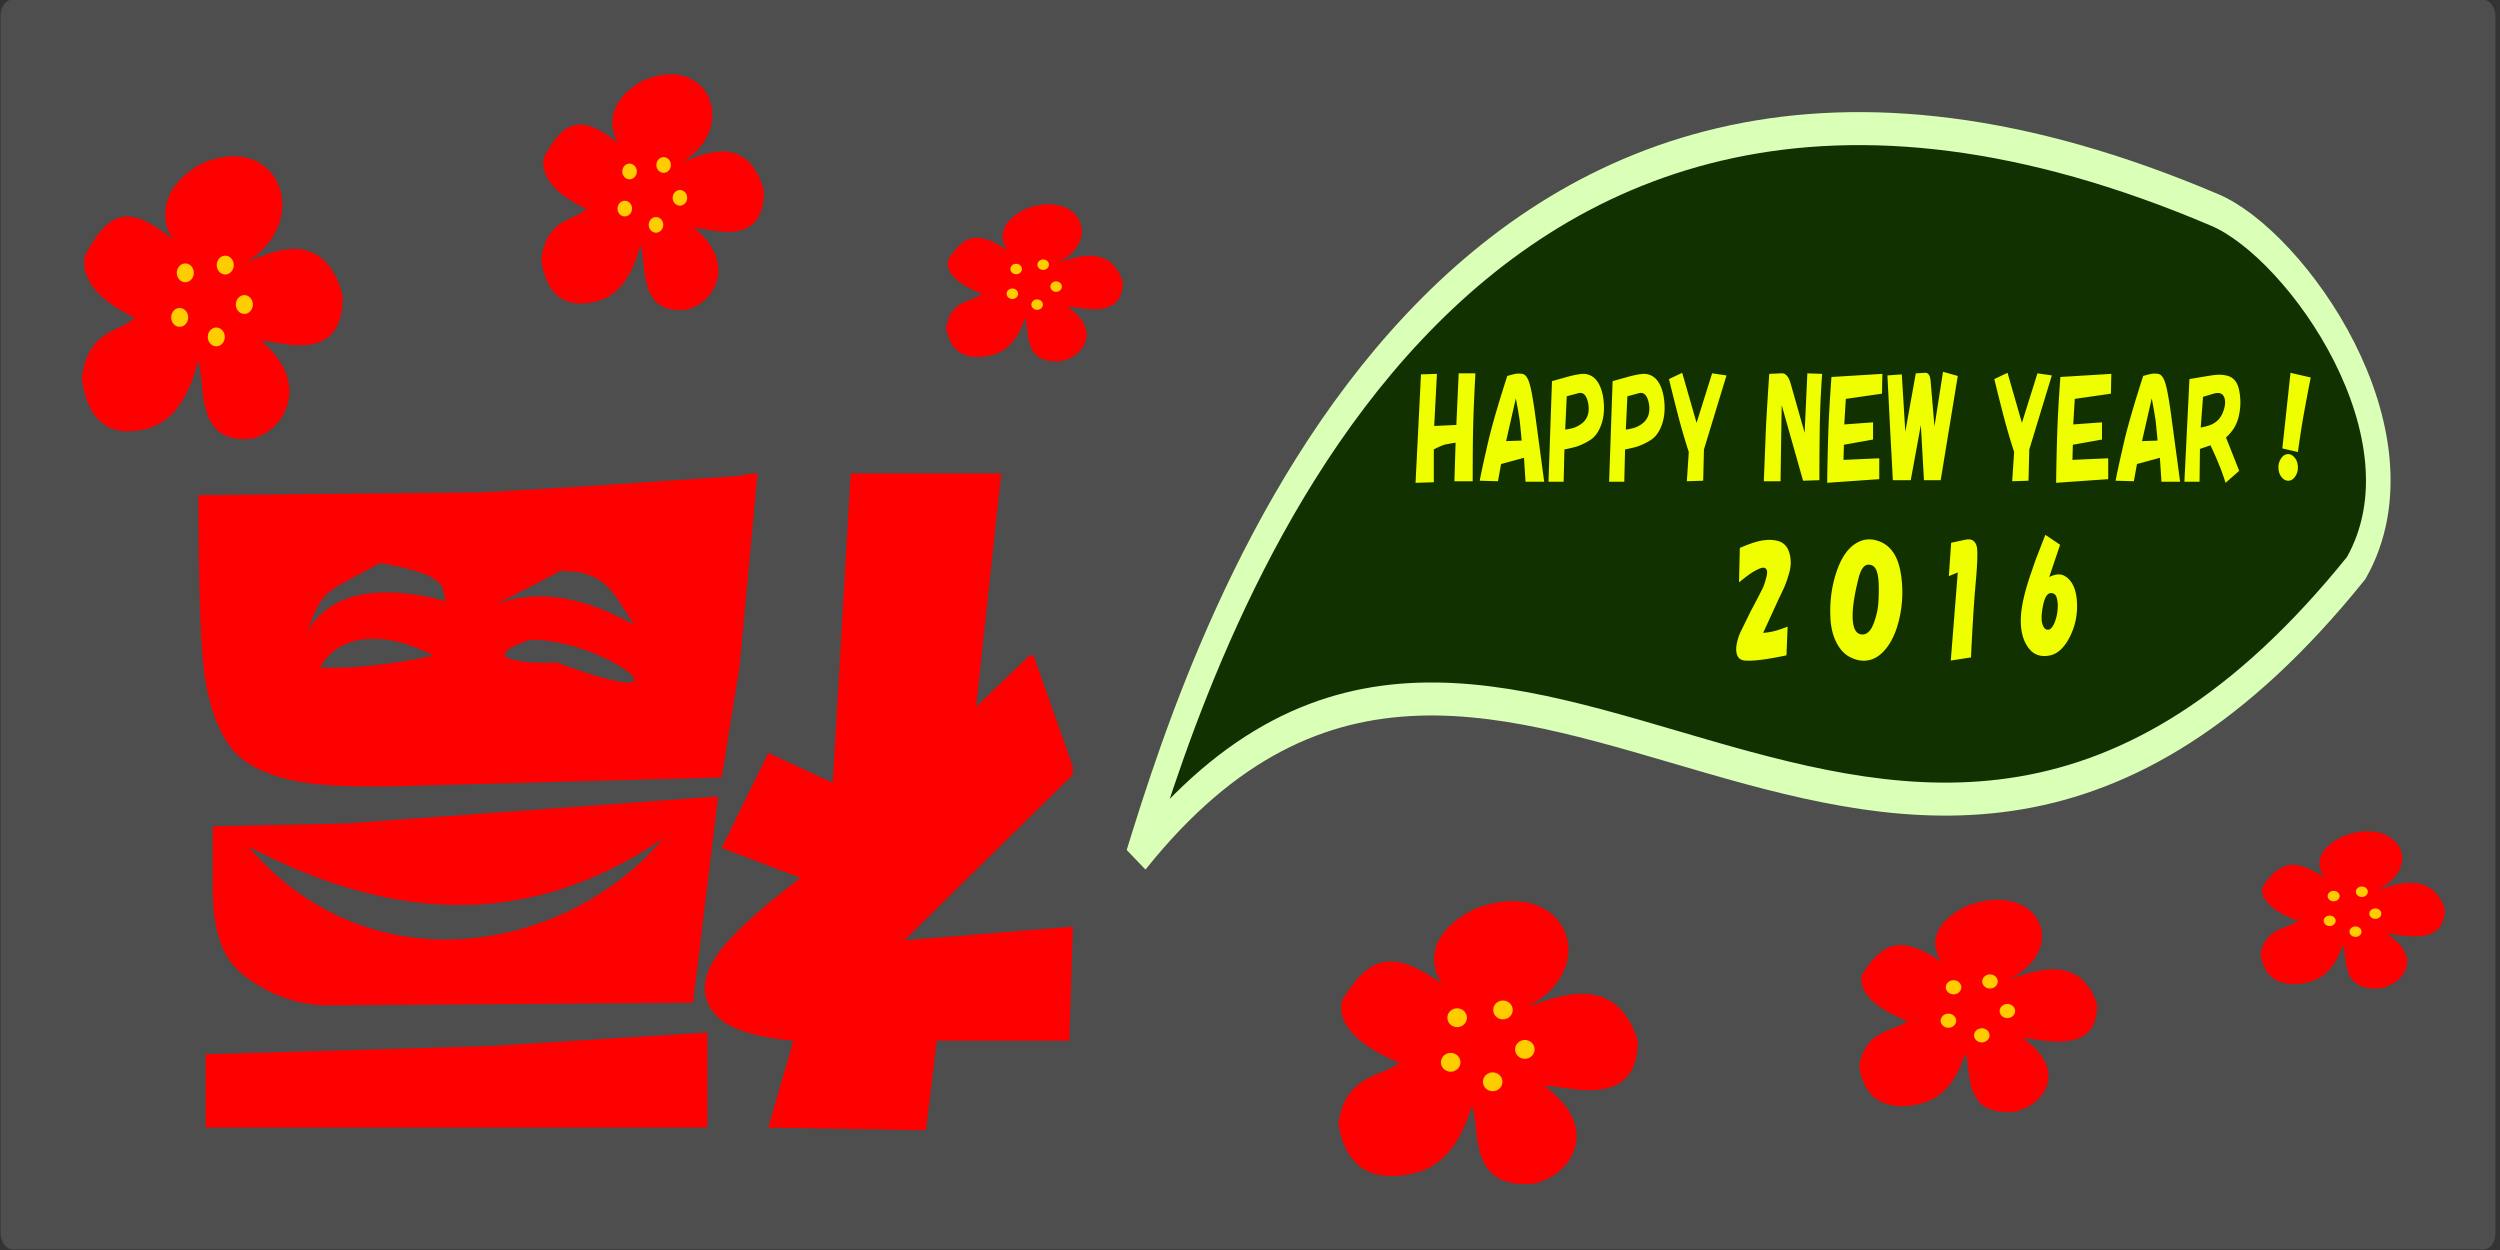 <?xml version="1.0"?>
<svg xmlns="http://www.w3.org/2000/svg" width="600" height="300" viewBox="0 0 600 300">
  <rect x="0" y="0" width="600" height="300" fill="#333333" stroke="none"/>
  <g style="line-height:125%;-inkscape-font-specification:HGPSoeiKakupoptai" font-size="34.362" font-weight="400" letter-spacing="0" word-spacing="0" fill="#469100" font-family="HGPSoeiKakupoptai">
    <g transform="matrix(.695 0 0 .932 34.002 -428.735)">
      <rect ry="4.08" y="459.931" x="-48.731" height="321.829" width="861.542" fill="#4e4e4e" fill-rule="evenodd"/>
      <rect transform="translate(53.018 -52.626)" style="line-height:125%;-inkscape-font-specification:HGPSoeiKakupoptai" width="862.734" height="317.714" x="-101.91" y="515.373" ry="6.827" fill="none"/>
      <path d="M321.563 659.51l-58.161 42.635 58.16-3.494-1.237 29.355H274.54l-3.712 23.066-54.45-.7 8.663-22.366c-14.024-.932-23.1-3.261-27.224-6.99-5.775-5.125-4.125-11.415 4.95-18.87 5.775-4.66 14.025-10.019 24.75-16.076l-27.225-7.689 16.087-24.463 22.274 7.689 6.188-79.68h51.973l-8.662 60.11 18.562-13.28h1.238l13.612 28.656zM22.095 635.746c-1.65-6.99-2.475-23.066-2.475-48.228l97.76-.698 32.175-1.398 55.686-2.796 6.187-.7h1.238l-6.188 49.626-6.187 28.657-103.948 2.097c-18.149.465-31.349.232-39.599-.7-12.374-1.397-21.036-4.426-25.987-9.086-4.124-4.193-7.012-9.785-8.662-16.774zm168.296 82.475l-126.222.7c-6.6-.001-13.2-1.166-19.8-3.496-7.424-2.796-12.374-5.824-14.85-9.086-3.299-4.194-4.949-9.785-4.949-16.775V672.79l45.786-.7 128.697-6.989zm4.95 7.689v24.463H22.095V731.5l97.76-2.097zm-50.726-118.882l-21.692 8.448c15.688-4.165 31.377-1.012 47.065 5.409-7.58-8.826-9.927-13.857-25.373-13.857zm-10.739 17.758c-23.6 6.203 9.652 6.297 9.092 5.714 52.847 14.802 16.553-6.31-9.092-5.714zm-97.003 53.222c41.674 36.604 109.805 27.501 143.26-2.077-38.703 19.504-84.323 25.165-143.26 2.077zm20.26-55.026c8.773-12.59 30.975-11.606 47.893-8.144-1.851-3.282 2.563-6.564-22.725-9.846-19.928 8.202-19.707 6.55-25.168 17.99zm1.442 17.08c-5.36-14.19-5.855-3.67 42.115-11.204-18.984-7.692-40.243-5.96-42.115 11.203z" font-size="303.917" fill="red"/>
      <path d="M344.076 680.523c23.666-57.082 106.34-250.82 371.904-166.4 27.992 8.898 74.802 57.84 48.744 92.166-160.968 149.12-293.591-43.864-420.648 74.234z" style="line-height:125%;-inkscape-font-specification:HGPSoeiKakupoptai" fill="#113200" stroke="#daffb7" stroke-width="8.497"/>
      <g style="line-height:125%;-inkscape-font-specification:HGPSoeiKakupoptai" fill="#efff00">
        <path d="M446.206 584.209l-6.309.134 1.88-27.92 5.503-.133-.94 13.422 7.651-.268.805-13.289h5.772c-.447 6.175-.716 11.096-.805 14.765-.09 2.774-.134 7.114-.134 13.02h-6.31l.404-9.933c-2.148.269-3.446.448-3.893.537-1.074.269-2.282.671-3.624 1.208zM464.998 573.739c1.252-4.027 3.445-9.664 6.577-16.913 1.253-.268 2.192-.447 2.819-.536.626-.09 1.387-.09 2.281 0 1.074.089 1.924.894 2.55 2.416.538 1.252 1.164 3.758 1.88 7.516l3.221 17.852h-6.443l-.536-6.174-7.92 1.61-1.074 4.43-6.308-.134c.626-2.416 1.61-5.772 2.953-10.067zm6.174-.134l5.37-.134a167.65 167.65 0 00-.672-5.101c-.268-1.432-.716-3.356-1.342-5.772zM496.272 574.813c-.894.268-2.55.581-4.966.94l-.268 8.321h-5.235l1.208-25.905 5.772-1.208c2.326-.448 4.071-.671 5.234-.671 2.059.089 3.67.805 4.833 2.147 1.073 1.253 1.745 2.908 2.013 4.967.268 2.237 0 4.205-.805 5.906-.806 1.7-1.924 2.953-3.356 3.758-1.163.626-2.64 1.208-4.43 1.745zm-4.16-12.752l-.537 8.59c1.52-.178 2.595-.357 3.221-.536 1.521-.448 2.684-1.03 3.49-1.745.716-.626 1.163-1.387 1.342-2.282.18-.984.045-2.013-.403-3.087-.626-1.432-1.655-2.014-3.087-1.745zM517.212 574.813c-.895.268-2.55.581-4.967.94l-.268 8.321h-5.235l1.208-25.905 5.772-1.208c2.327-.448 4.071-.671 5.235-.671 2.058.089 3.669.805 4.832 2.147 1.074 1.253 1.745 2.908 2.013 4.967.269 2.237 0 4.205-.805 5.906-.805 1.7-1.924 2.953-3.356 3.758-1.163.626-2.64 1.208-4.43 1.745zm-4.161-12.752l-.537 8.59c1.521-.178 2.595-.357 3.221-.536 1.522-.448 2.685-1.03 3.49-1.745.716-.626 1.164-1.387 1.343-2.282.178-.984.044-2.013-.403-3.087-.627-1.432-1.656-2.014-3.087-1.745zM531.977 556.021l4.966 12.886 5.37-12.752 4.966.537-7.786 19.06-.268 8.054-5.638.134.672-7.516a151.404 151.404 0 01-3.356-8.457 473.74 473.74 0 01-3.49-10.335zM560.836 571.323c.178-3.132.581-8.143 1.208-15.033l4.16-.135c1.343-.09 2.372.671 3.088 2.282l4.966 13.02.94-15.302 5.1.135c-.447 4.742-.716 9.172-.805 13.288a667.8 667.8 0 00-.134 14.094l-5.638.134-7.382-19.463-.403 19.597h-5.772c.358-6.532.582-10.738.672-12.617zM582.446 571.189c.179-3.938.537-8.636 1.074-14.094l17.584-.805-.135 5.1-12.483 1.342-.537 6.578 9.933-.537v4.43l-10.067 1.341-.134 3.893 12.349-.403v5.37l-17.987.939c.09-5.011.224-9.396.403-13.154zM619.09 569.846l2.953-14.093 5.1 1.073-5.905 26.846h-5.772l-1.074-14.228-3.49 14.228h-6.174l-.94-13.02-.94-13.96 4.967-.268 1.208 14.765 3.624-15.034 3.087-.134c1.164-.09 1.835.582 2.014 2.013zM644.325 556.021l4.966 12.886 5.369-12.752 4.966.537-7.785 19.06-.268 8.054-5.638.134.671-7.516a151.4 151.4 0 01-3.355-8.457 473.76 473.76 0 01-3.49-10.335zM661.506 571.189c.179-3.938.536-8.636 1.073-14.094l17.584-.805-.134 5.1-12.483 1.342-.537 6.578 9.933-.537v4.43l-10.067 1.341-.135 3.893 12.35-.403v5.37l-17.987.939c.09-5.011.224-9.396.403-13.154zM684.593 573.739c1.252-4.027 3.445-9.664 6.577-16.913 1.252-.268 2.192-.447 2.818-.536.627-.09 1.387-.09 2.282 0 1.074.089 1.924.894 2.55 2.416.537 1.252 1.164 3.758 1.88 7.516l3.221 17.852h-6.443l-.537-6.174-7.919 1.61-1.074 4.43-6.308-.134c.626-2.416 1.61-5.772 2.953-10.067zm6.174-.134l5.369-.134a167.673 167.673 0 00-.671-5.101c-.269-1.432-.716-3.356-1.342-5.772zM710.767 575.618l-.134 8.456h-5.235l1.745-26.442 6.443-.806 1.208-.134c2.237-.268 4.116-.223 5.637.134 2.058.448 3.356 1.7 3.893 3.759.626 2.326.537 4.653-.269 6.98-.447 1.252-1.163 2.37-2.147 3.355a14.028 14.028 0 01-2.148 1.745l4.564 8.59-4.698 3.088c-.985-2.237-1.745-3.803-2.282-4.698-.806-1.521-1.79-3.177-2.953-4.966zm1.074-13.423l-.806 7.92c1.88-.269 3.266-.582 4.161-.94 1.61-.626 2.774-1.61 3.49-2.953.805-1.52.984-2.774.537-3.758-.268-.626-.805-1.03-1.61-1.208-.627-.09-1.343-.045-2.148.134zM738.82 582.732c-.626-.626-.94-1.432-.94-2.416 0-.895.359-1.7 1.074-2.416.627-.626 1.387-.94 2.282-.94s1.7.358 2.416 1.074c.627.627.94 1.432.94 2.416 0 .895-.358 1.7-1.074 2.416-.626.627-1.387.94-2.282.94s-1.7-.358-2.416-1.074zm.403-7.248l2.819-19.463 6.98 1.208a405.39 405.39 0 00-2.282 8.993c-.627 2.506-1.343 5.906-2.148 10.202zM551.875 601.121c2.774-.895 4.967-1.476 6.577-1.745 2.595-.447 4.877-.447 6.846 0 2.237.537 3.58 1.924 4.027 4.161.268 1.253.134 2.595-.403 4.027s-1.118 2.685-1.745 3.758l-1.879 2.953-5.37 8.725c1.343-.09 2.506-.224 3.49-.402 1.075-.18 2.73-.582 4.967-1.209l-.402 7.383c-6.801 1.074-11.589 1.521-14.363 1.342-1.253-.09-2.103-.492-2.55-1.208-.537-.895-.582-2.058-.134-3.49.268-.984.76-2.013 1.476-3.087l3.356-5.1a172.695 172.695 0 004.027-5.772c.358-.537.76-1.432 1.208-2.685.358-.984.402-1.655.134-2.013-.268-.448-.76-.627-1.477-.537-.715.09-1.79.447-3.221 1.074-1.163.537-2.774 1.431-4.832 2.684zM585.027 625.148c-1.138-1.79-1.763-3.893-1.877-6.309-.228-4.027.455-7.83 2.048-11.41 1.82-4.115 4.436-6.755 7.849-7.918 1.82-.627 3.697-.761 5.631-.403 2.503.447 4.494 1.432 5.972 2.953 1.593 1.61 2.617 3.937 3.072 6.98a22.501 22.501 0 01-.341 8.724c-1.024 4.296-2.901 7.562-5.631 9.799-1.82 1.521-3.868 2.371-6.143 2.55-1.934.18-3.982-.179-6.143-1.074-1.82-.805-3.3-2.102-4.437-3.892zm5.802-6.577c0 3.221 1.137 4.832 3.412 4.832 1.024 0 1.934-.403 2.73-1.208.797-.806 1.536-2.237 2.219-4.295.455-1.343.683-3.446.683-6.31 0-2.594-.399-4.339-1.195-5.234-.569-.626-1.365-.94-2.389-.94-1.479 0-2.616 1.164-3.413 3.49-1.365 4.027-2.047 7.249-2.047 9.665zM624.726 630.114l2.416-22.684-3.087.94.805-8.591 5.101-.805c2.058-.269 3.31.358 3.758 1.879.18.537.224 1.745.135 3.624-.09 1.7-.314 3.982-.672 6.845-.536 4.743-1.029 10.739-1.476 17.987zM654.02 604.187l3.357-6.443 5.1 2.55-3.758 8.323c2.147-.806 3.937-.895 5.369-.269 2.416 1.074 3.803 3.132 4.16 6.175.359 3.132-.312 6.085-2.012 8.859-1.88 3.042-4.206 4.832-6.98 5.369-3.132.537-5.593 0-7.383-1.611-2.416-2.148-3.355-5.28-2.818-9.396.357-2.595 1.431-5.861 3.221-9.798zm2.283 16.376c.447 1.163 1.163 1.7 2.147 1.61.806-.089 1.522-.715 2.148-1.879a8.994 8.994 0 001.074-4.295c0-.805-.134-1.521-.403-2.147-.268-.627-.76-.985-1.476-1.074-1.522-.269-2.595.805-3.222 3.221-.537 2.058-.626 3.58-.268 4.564z"/>
      </g>
      <path d="M153.57 513.787c-18.442-6.347-14.545-13.439-14.545-13.439 7.285-10.182 13.583-10.553 25.972-3.244-.55 0-8.563-9.121 7.792-16.219 23.097-7.615 33.566 11.877 14.025 20.853 4.521-1.006 22.271-8.673 28.05 7.415.136 15.894-20.796 8.902-23.894 9.731 14.686 8.945 6.95 19.01-2.597 20.853-17.495 1.526-13.796-11.852-16.103-16.682-3.898 10.807-9.978 13.825-16.623 14.828-3.624.407-15.295 2.065-17.661-11.121 2.013-10.848 11.607-9.793 15.583-12.975z" fill="red"/>
      <path d="M180.139 500.49a2.503 2.015 0 00-1.918.829 2.503 2.015 0 00.554 2.816 2.503 2.015 0 003.495-.446 2.503 2.015 0 00-.554-2.816 2.503 2.015 0 00-1.577-.383zm-11.729 1.665a2.503 2.015 0 00-1.4.383 2.503 2.015 0 00-.555 2.816 2.503 2.015 0 003.497.446 2.503 2.015 0 00.554-2.816 2.503 2.015 0 00-2.096-.83zm17.565 6.795a2.503 2.015 0 00-2.488 1.391 2.503 2.015 0 001.607 2.54 2.503 2.015 0 003.153-1.295 2.503 2.015 0 00-1.607-2.539 2.503 2.015 0 00-.665-.097zm-19.187 2.769a2.503 2.015 0 00-.739.098 2.503 2.015 0 00-1.606 2.54 2.503 2.015 0 003.154 1.294 2.503 2.015 0 001.607-2.54 2.503 2.015 0 00-2.416-1.392zm10.82 4.187a2.503 2.015 0 00-2.502 2.015 2.503 2.015 0 002.502 2.016 2.503 2.015 0 002.503-2.016 2.503 2.015 0 00-2.503-2.015z" fill="#fc0"/>
      <path d="M290.156 535.698c-14.626-4.23-11.535-8.957-11.535-8.957 5.778-6.787 10.772-7.034 20.599-2.163-.437 0-6.792-6.08 6.18-10.81 18.318-5.076 26.62 7.916 11.123 13.9 3.586-.672 17.663-5.782 22.247 4.941.108 10.595-16.494 5.934-18.951 6.487 11.648 5.962 5.512 12.67-2.06 13.899-13.875 1.017-10.941-7.9-12.771-11.12-3.091 7.204-7.914 9.216-13.184 9.884-2.874.271-12.131 1.377-14.007-7.413 1.596-7.23 9.205-6.527 12.36-8.648z" fill="red"/>
      <path d="M311.229 526.835a1.985 1.343 0 00-1.521.553 1.985 1.343 0 00.44 1.877 1.985 1.343 0 002.771-.298 1.985 1.343 0 00-.44-1.877 1.985 1.343 0 00-1.25-.255zm-9.302 1.11a1.985 1.343 0 00-1.112.255 1.985 1.343 0 00-.439 1.877 1.985 1.343 0 002.773.297 1.985 1.343 0 00.44-1.876 1.985 1.343 0 00-1.662-.553zm13.93 4.53a1.985 1.343 0 00-1.973.926 1.985 1.343 0 001.275 1.694 1.985 1.343 0 002.5-.864 1.985 1.343 0 00-1.274-1.692 1.985 1.343 0 00-.527-.065zm-15.217 1.845a1.985 1.343 0 00-.586.065 1.985 1.343 0 00-1.274 1.693 1.985 1.343 0 002.502.863 1.985 1.343 0 001.274-1.693 1.985 1.343 0 00-1.916-.928zm8.582 2.79a1.985 1.343 0 00-1.985 1.344 1.985 1.343 0 001.985 1.343 1.985 1.343 0 001.985-1.343 1.985 1.343 0 00-1.985-1.344z" fill="#fc0"/>
      <path d="M434.21 733.632c-24.8-7.616-19.56-16.128-19.56-16.128 9.798-12.218 18.267-12.664 34.929-3.892-.741 0-11.516-10.947 10.478-19.464 31.06-9.14 45.14 14.253 18.862 25.025 6.08-1.208 29.95-10.408 37.722 8.897.182 19.075-27.967 10.684-32.134 11.679 19.75 10.734 9.346 22.813-3.493 25.025-23.526 1.831-18.552-14.223-21.655-20.02-5.241 12.97-13.418 16.591-22.354 17.795-4.874.488-20.57 2.478-23.752-13.346 2.708-13.019 15.61-11.752 20.957-15.571z" fill="red"/>
      <path d="M469.941 717.674a3.366 2.419 0 00-2.579.996 3.366 2.419 0 00.745 3.379 3.366 2.419 0 004.7-.536 3.366 2.419 0 00-.745-3.379 3.366 2.419 0 00-2.12-.46zm-15.772 1.999a3.366 2.419 0 00-1.885.46 3.366 2.419 0 00-.745 3.379 3.366 2.419 0 004.703.535 3.366 2.419 0 00.745-3.38 3.366 2.419 0 00-2.818-.994zm23.621 8.155a3.366 2.419 0 00-3.346 1.669 3.366 2.419 0 002.16 3.048 3.366 2.419 0 004.24-1.554 3.366 2.419 0 00-2.16-3.047 3.366 2.419 0 00-.894-.116zm-25.804 3.322a3.366 2.419 0 00-.992.118 3.366 2.419 0 00-2.16 3.047 3.366 2.419 0 004.241 1.554 3.366 2.419 0 002.16-3.048 3.366 2.419 0 00-3.249-1.67zm14.552 5.025a3.366 2.419 0 00-3.365 2.418 3.366 2.419 0 003.365 2.419 3.366 2.419 0 003.366-2.419 3.366 2.419 0 00-3.366-2.418z" fill="#fc0"/>
      <g>
        <path d="M609.747 722.906c-19.713-5.712-15.548-12.094-15.548-12.094 7.788-9.163 14.52-9.498 27.764-2.92-.59 0-9.154-8.209 8.33-14.596 24.689-6.854 35.88 10.689 14.992 18.767 4.832-.906 23.806-7.806 29.984 6.672.145 14.305-22.23 8.012-25.542 8.758 15.699 8.05 7.428 17.108-2.777 18.767-18.7 1.373-14.746-10.666-17.213-15.013-4.166 9.726-10.666 12.442-17.769 13.345-3.874.366-16.35 1.858-18.88-10.01 2.153-9.762 12.408-8.812 16.659-11.676z" fill="red"/>
        <path d="M638.149 710.94a2.675 1.814 0 00-2.05.745 2.675 1.814 0 00.592 2.534 2.675 1.814 0 003.736-.401 2.675 1.814 0 00-.592-2.534 2.675 1.814 0 00-1.686-.345zm-12.537 1.498a2.675 1.814 0 00-1.498.344 2.675 1.814 0 00-.593 2.535 2.675 1.814 0 003.738.401 2.675 1.814 0 00.592-2.534 2.675 1.814 0 00-2.24-.746zm18.776 6.115a2.675 1.814 0 00-2.66 1.252 2.675 1.814 0 001.717 2.286 2.675 1.814 0 003.37-1.165 2.675 1.814 0 00-1.717-2.285 2.675 1.814 0 00-.71-.088zm-20.511 2.492a2.675 1.814 0 00-.79.088 2.675 1.814 0 00-1.717 2.285 2.675 1.814 0 003.372 1.166 2.675 1.814 0 001.718-2.286 2.675 1.814 0 00-2.583-1.253zm11.567 3.768a2.675 1.814 0 00-2.676 1.814 2.675 1.814 0 002.676 1.813 2.675 1.814 0 002.675-1.813 2.675 1.814 0 00-2.675-1.814z" fill="#fc0"/>
      </g>
      <g>
        <path d="M-2.413 541.819c-21.62-7.616-17.052-16.128-17.052-16.128 8.54-12.218 15.924-12.664 30.45-3.892-.646 0-10.04-10.947 9.135-19.464 27.079-9.14 39.352 14.253 16.443 25.025 5.3-1.208 26.11-10.408 32.887 8.897.159 19.075-24.382 10.684-28.015 11.679 17.218 10.734 8.148 22.813-3.045 25.025-20.51 1.831-16.174-14.223-18.879-20.02-4.57 12.97-11.698 16.591-19.488 17.795-4.249.488-17.933 2.478-20.706-13.346 2.36-13.019 13.607-11.752 18.27-15.571z" fill="red"/>
        <path d="M28.737 525.861a2.934 2.419 0 00-2.249.996 2.934 2.419 0 00.65 3.379 2.934 2.419 0 004.098-.536 2.934 2.419 0 00-.65-3.379 2.934 2.419 0 00-1.85-.46zm-13.75 1.999a2.934 2.419 0 00-1.643.46 2.934 2.419 0 00-.65 3.378 2.934 2.419 0 004.1.536 2.934 2.419 0 00.65-3.38 2.934 2.419 0 00-2.458-.994zm20.593 8.155a2.934 2.419 0 00-2.917 1.669 2.934 2.419 0 001.883 3.048 2.934 2.419 0 003.697-1.554 2.934 2.419 0 00-1.884-3.047 2.934 2.419 0 00-.78-.116zm-22.496 3.322a2.934 2.419 0 00-.866.118 2.934 2.419 0 00-1.883 3.047 2.934 2.419 0 003.698 1.554 2.934 2.419 0 001.884-3.048 2.934 2.419 0 00-2.833-1.671zm12.686 5.025a2.934 2.419 0 00-2.934 2.418 2.934 2.419 0 002.934 2.419 2.934 2.419 0 002.934-2.419 2.934 2.419 0 00-2.934-2.418z" fill="#fc0"/>
      </g>
      <g>
        <path d="M744.602 697.174c-15.262-4.23-12.038-8.957-12.038-8.957 6.03-6.787 11.241-7.034 21.495-2.162-.456 0-7.087-6.08 6.449-10.81 19.114-5.077 27.778 7.916 11.607 13.899 3.741-.671 18.431-5.781 23.214 4.942.112 10.594-17.21 5.933-19.775 6.486 12.154 5.962 5.751 12.67-2.15 13.9-14.478 1.016-11.417-7.9-13.326-11.12-3.226 7.203-8.258 9.215-13.757 9.884-2.999.27-12.658 1.376-14.616-7.413 1.666-7.23 9.605-6.527 12.897-8.649z" fill="red"/>
        <path d="M766.59 688.311a2.071 1.343 0 00-1.587.553 2.071 1.343 0 00.459 1.877 2.071 1.343 0 002.892-.297 2.071 1.343 0 00-.458-1.877 2.071 1.343 0 00-1.306-.256zm-9.706 1.11a2.071 1.343 0 00-1.16.256 2.071 1.343 0 00-.458 1.876 2.071 1.343 0 002.894.298 2.071 1.343 0 00.458-1.877 2.071 1.343 0 00-1.734-.553zm14.536 4.53a2.071 1.343 0 00-2.059.927 2.071 1.343 0 001.33 1.693 2.071 1.343 0 002.61-.863 2.071 1.343 0 00-1.33-1.693 2.071 1.343 0 00-.55-.064zm-15.88 1.845a2.071 1.343 0 00-.61.066 2.071 1.343 0 00-1.33 1.692 2.071 1.343 0 002.611.863 2.071 1.343 0 001.33-1.693 2.071 1.343 0 00-2-.928zm8.956 2.79a2.071 1.343 0 00-2.071 1.344 2.071 1.343 0 002.071 1.344 2.071 1.343 0 002.071-1.344 2.071 1.343 0 00-2.071-1.343z" fill="#fc0"/>
      </g>
    </g>
  </g>
</svg>
